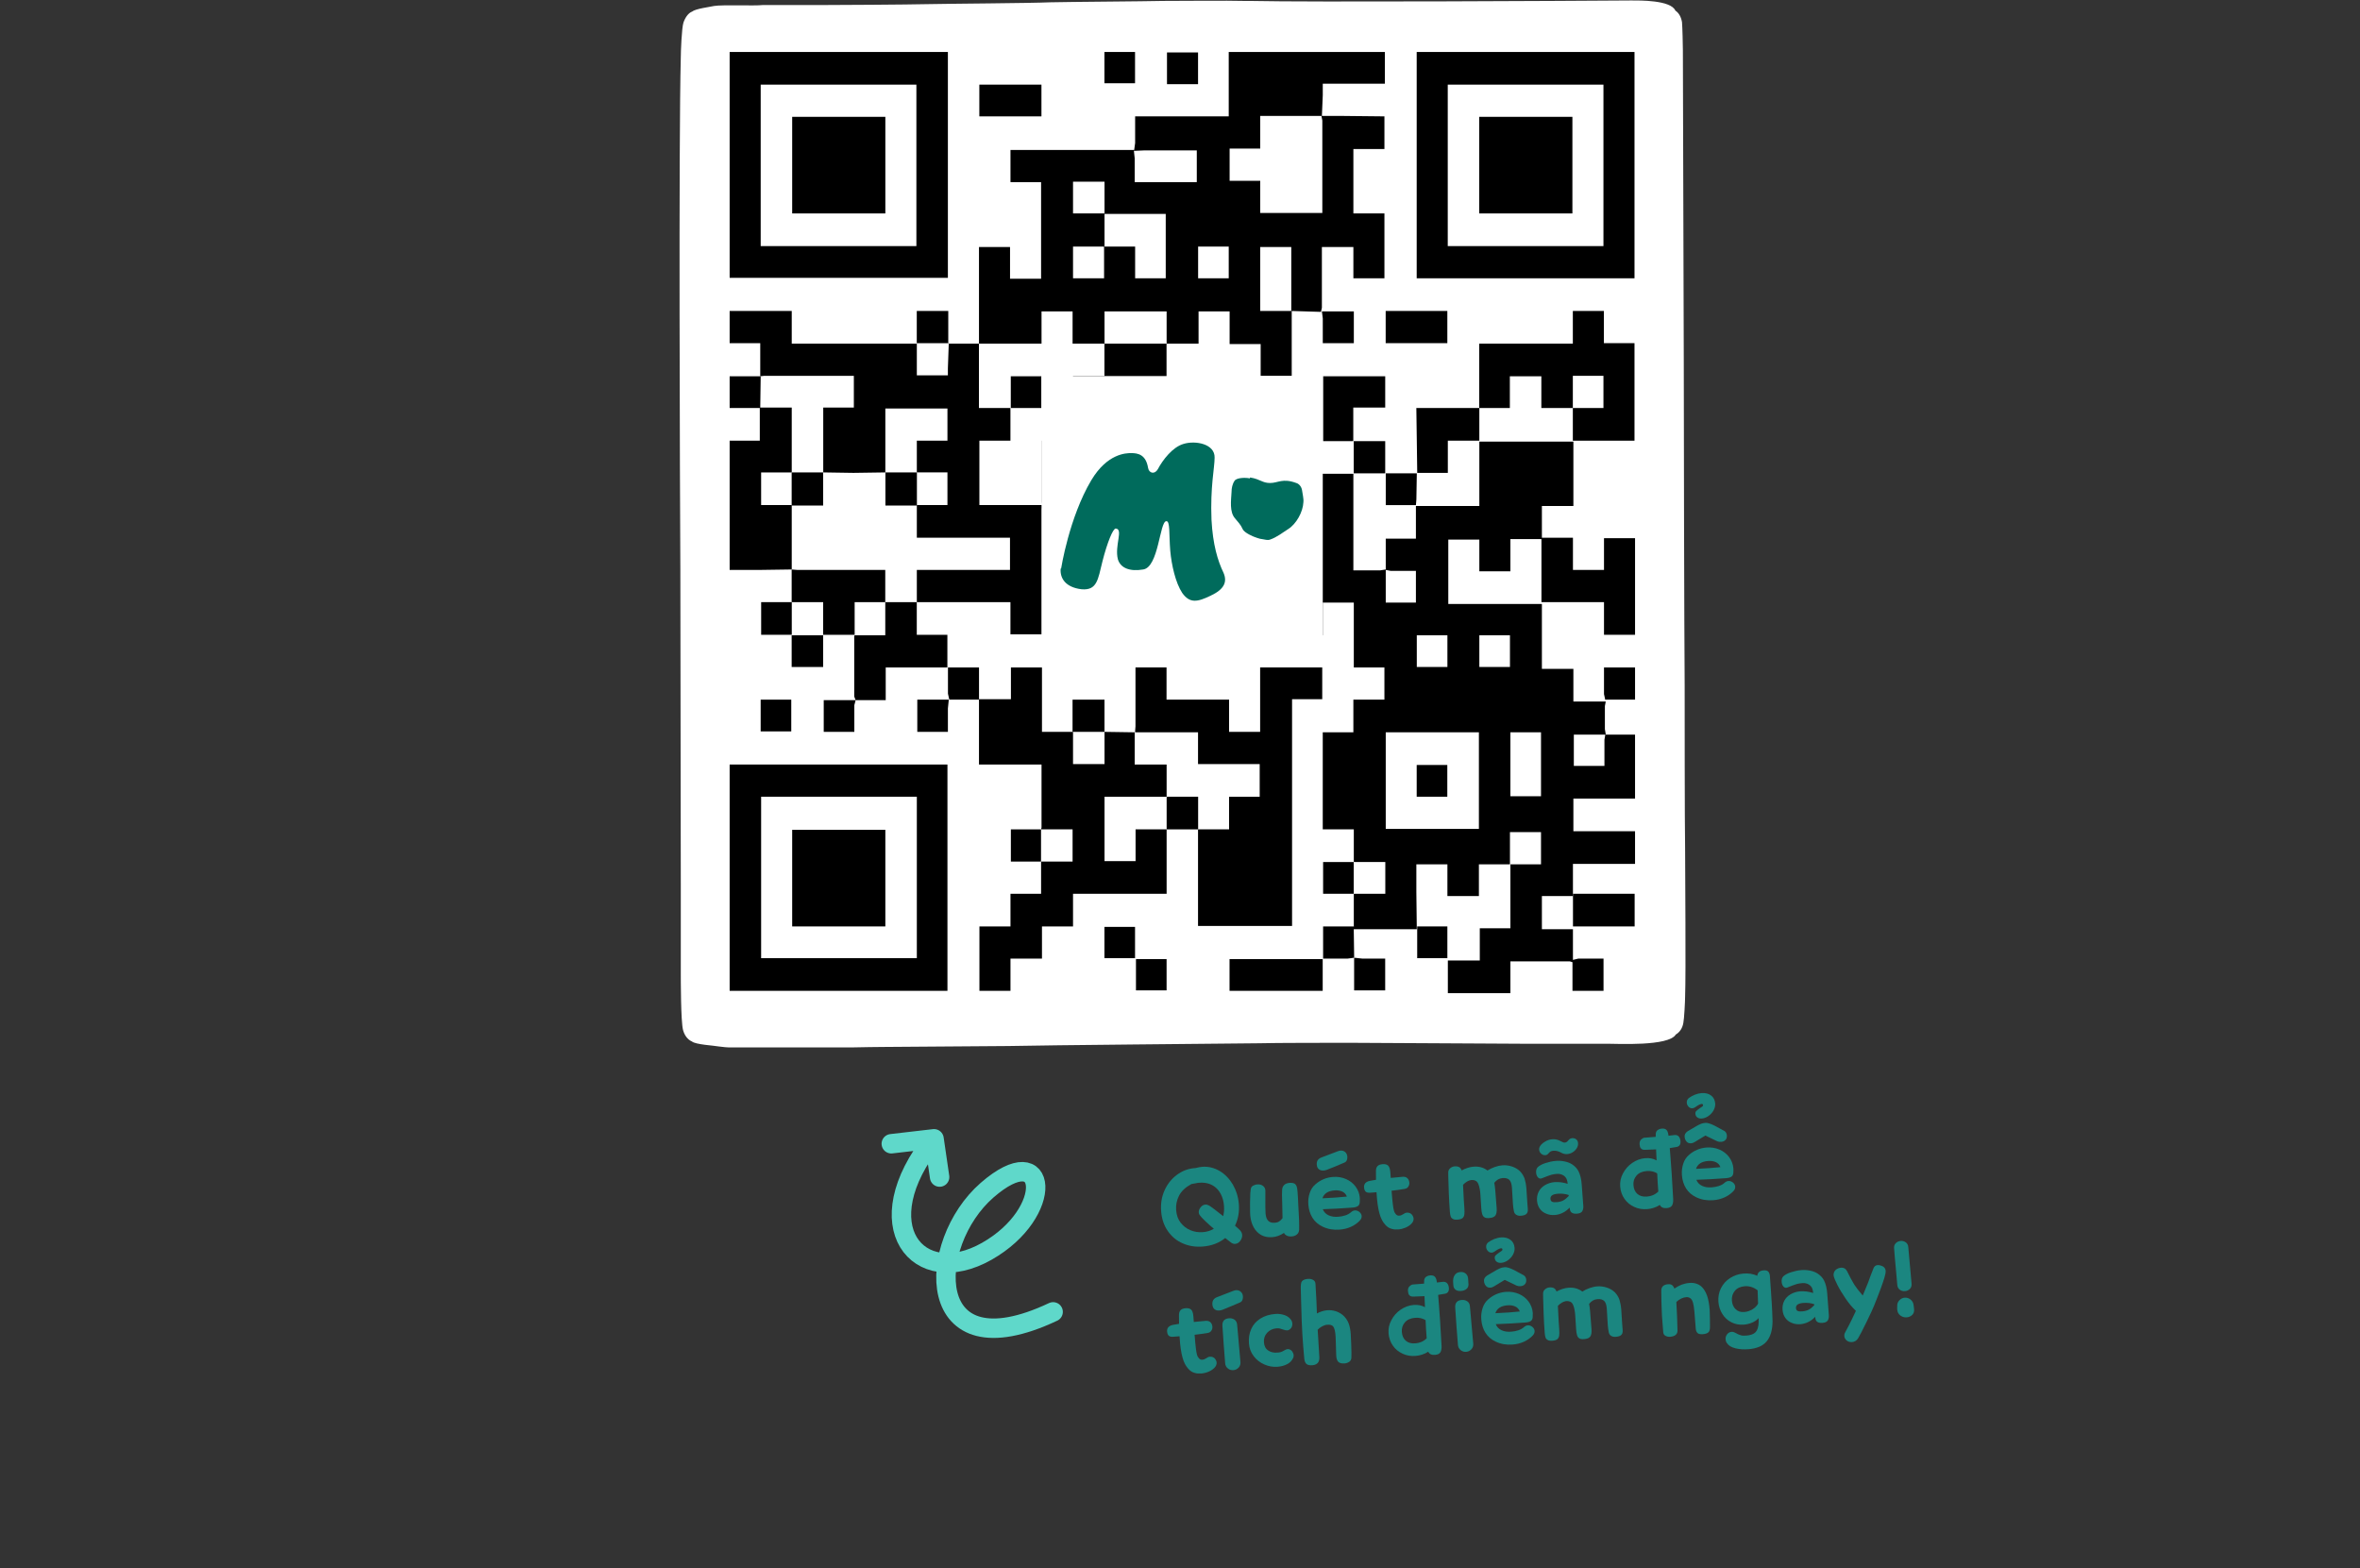 <?xml version="1.0" encoding="UTF-8"?> <svg xmlns="http://www.w3.org/2000/svg" width="441" height="293" viewBox="0 0 441 293" fill="none"><rect x="0" y="0" width="441" height="293" fill="#333333" stroke="none"/><g clip-path="url(#clip0_3087_11581)"><path d="M127.714 4.212C128.046 3.266 128.626 2.407 129.372 2.149C129.953 1.633 132.688 1.289 133.434 1.117C134.926 0.86 141.06 1.117 142.469 0.946C144.21 0.946 150.924 0.946 152.665 0.946C156.064 0.946 169.824 0.86 173.305 0.774C177.118 0.688 192.453 0.602 196.266 0.43C199.748 0.344 213.84 0.258 217.321 0.172C219.808 0.172 229.838 0.086 232.325 0.172C232.49 0.172 233.236 0.172 233.402 0.172C245.256 0.43 293.002 0.172 304.856 0.086C306.348 0.086 312.233 4.32371e-05 313.062 1.977C313.725 2.407 314.139 3.18 314.305 4.126C314.388 4.985 314.471 8.596 314.471 9.455C314.471 18.824 314.637 57.591 314.637 67.046C314.637 76.931 314.72 118.104 314.803 127.989C314.803 132.974 314.803 153.518 314.886 158.503C314.886 163.059 315.051 181.797 314.886 186.267C314.886 187.04 314.72 190.393 314.554 191.166C314.388 192.112 313.891 192.885 313.145 193.315C311.819 195.55 302.203 195.034 300.296 195.034C297.561 195.034 286.785 195.034 284.132 195.034C278.827 195.034 257.69 194.862 252.468 194.862C249.566 194.862 238.127 194.862 235.226 194.948C227.434 195.034 196.184 195.292 188.392 195.464C184.496 195.464 168.912 195.636 165.016 195.636C159.96 195.636 139.485 196.324 134.346 195.55C133.517 195.378 129.953 195.206 129.289 194.605C128.46 194.261 127.88 193.401 127.632 192.456C127.217 190.822 127.217 183.086 127.217 181.625C127.217 178.875 127.217 167.7 127.217 164.95C127.217 155.409 127.134 116.041 127.134 106.5C127.051 90.512 126.803 26.303 127.217 10.745C127.217 9.627 127.383 5.243 127.714 4.212Z" fill="white"></path><path d="M252.979 173.115V167.012H258.864V161.081H252.979V154.979H247.176V136.842H252.896V130.739H258.698V124.722H252.979V112.602H247.176V118.705H241.374L241.291 113.892V112.602H235.488V106.585H247.093V100.568H241.374V94.466H247.093V88.534H252.896V106.585H257.869L258.947 106.413V112.602H264.584V106.671H259.859L258.947 106.499V100.654H264.584V94.551H276.437V82.518H294.01V94.551H288.125V100.74H282.24V106.757H276.437V100.826H270.635V112.86H288.125V124.98H294.01V131.083H300.061L299.896 131.942V136.24L300.061 137.272H294.093V143.117H299.813V138.217L299.979 137.272H305.532V149.219H294.01V155.322H305.532V161.425H293.927V167.442H288.125V173.631H293.927V179.82L293.347 179.648H282.737H282.24V185.579H270.552V179.476H276.52V173.459H282.24V172.857V162.027V161.511H287.959V155.494H282.157V161.511H276.354V167.442H270.469V161.511H264.666V166.669L264.749 173.631H252.896L252.979 173.115ZM276.354 136.842H258.947V154.893H276.354V136.842ZM287.959 148.79V136.842H282.24V148.79H287.959ZM270.469 124.636V118.705H264.749V124.636H270.469ZM282.157 118.705H276.437V124.636H282.157V118.705Z" fill="black"></path><path d="M211.95 27.936L212.116 26.732V21.747H229.606V9.713H258.784V15.644H247.179V17.793L247.013 21.661H246.019H236.569H235.491V27.764H229.772V33.781H235.491V39.797H247.096V39.11V22.52L246.93 21.661H250.495L258.701 21.747V27.85H252.899V39.883H258.701V52.003H252.899V46.158H247.013V51.745V57.505L246.848 58.278L241.294 58.106V46.158H235.491V58.106H241.377V68.593V70.226H235.574V64.295H229.772V58.192H223.969V64.209H218.001V58.192H206.396V64.209H200.428V58.192H194.625V64.209H182.938V46.158H188.74V52.089H194.542V34.038H188.823V28.021H189.486H211.121H211.867L212.033 29.569V34.038H223.638V28.108H213.773L211.867 28.193L211.95 27.936ZM206.396 39.883V33.953H200.511V39.883H206.396V46.072H200.511V52.003H206.313V46.072H212.116V52.003H217.835V39.969H206.313L206.396 39.883ZM229.606 52.003V46.072H223.886V52.003H229.606Z" fill="black"></path><path d="M142.063 70.312V64.123H136.344V58.106H147.949V64.209H171.324V64.123V70.14H177.127V68.85L177.293 64.123L177.21 64.209H182.929V64.123V76.243H188.898H188.815V82.346H183.012V94.379H194.783L194.7 95.239V112.344V118.533H188.815V112.516H171.324V106.499H188.732V100.482H171.324V94.379H177.044V88.276H171.324V82.346H177.044V76.329H165.439V88.276L159.471 88.362L153.834 88.276V76.157H159.554V70.226H159.056H142.809L142.063 70.312Z" fill="black"></path><path d="M241.442 118.705V124.636H247.079V130.653H241.442V173.029H223.869V154.979H229.672V148.876H235.391V142.773H223.869V136.842H212.016H212.099L212.181 135.724V119.823V118.705H217.984V118.619V130.739H229.672V136.756H235.474V124.636H223.869V118.619V118.705L241.111 118.619L241.442 118.705Z" fill="black"></path><path d="M218.001 154.979V167.013H200.511V173.115H194.708V179.132H188.823V185.149H183.02V173.115H188.823V167.013H194.542V160.996H200.428V154.979H194.542L194.625 154.635V142.859H182.938V130.653H188.906V124.722H194.708V136.756H200.511V142.773H206.396V136.756L212.116 136.842H212.033V142.859H218.001V148.876H206.396V160.91H212.199V154.979H218.001Z" fill="black"></path><path d="M177.127 9.713V51.917H136.344V9.713H177.044H177.127ZM142.146 45.986H171.241V15.816H142.146V45.986Z" fill="black"></path><path d="M264.73 9.713H305.431V52.003H264.73V9.713ZM299.628 15.816H270.533V45.986H299.628V15.816Z" fill="black"></path><path d="M177.127 185.149H136.344V142.859H177.044V185.149H177.127ZM142.229 148.876V179.046H171.324V148.876H142.229Z" fill="black"></path><path d="M235.566 88.621L235.483 90.512V99.365V100.483H229.764V112.517H223.878V106.586H217.993V100.483H223.795V88.363H212.273V76.329H217.993V82.26H223.878V76.329H229.598V88.363H233.328L235.566 88.621Z" fill="black"></path><path d="M276.418 76.243V64.209H293.908V58.106H299.711V64.123H305.43V82.346H293.908V76.243H299.628V70.226H293.908V76.243H288.023V70.312H282.138V76.243H276.418Z" fill="black"></path><path d="M147.949 106.413L141.98 106.499H136.344V82.346H141.98V76.157H147.949V88.277H142.229V94.379H147.949V106.413Z" fill="black"></path><path d="M217.995 112.516H206.39V106.499H200.422V94.379H217.995V100.482H212.275V106.499H213.519L217.995 106.585V112.516Z" fill="black"></path><path d="M288.043 100.482H293.928V106.499H299.731V100.568H305.533V118.619H299.731V112.516H288.043V100.482Z" fill="black"></path><path d="M171.313 112.516V118.619H177.032V124.722H165.51V130.825H159.874L159.625 130.137V118.963L159.708 118.619V118.705H165.427V112.516H171.313Z" fill="black"></path><path d="M147.934 112.516V106.414L149.011 106.5H164.263H165.424V112.516H159.704V118.705V118.619H153.819V118.705V112.516H147.934Z" fill="black"></path><path d="M276.435 82.346H270.549V88.362H264.83L264.747 82.088L264.664 76.243H276.435V82.346Z" fill="black"></path><path d="M252.962 82.432H247.242V70.312H258.847V76.157H252.879V82.432H252.962Z" fill="black"></path><path d="M247.165 179.218H229.758V185.149H247.165V179.218Z" fill="black"></path><path d="M206.39 70.312V82.346H200.422H200.505V70.312H206.39Z" fill="black"></path><path d="M270.456 58.106H258.934V64.123H270.456V58.106Z" fill="black"></path><path d="M293.934 167.013H305.456V173.116H293.934V167.013Z" fill="black"></path><path d="M200.494 94.38H194.774L194.691 93.778V82.947V82.346H200.494H200.411L200.494 94.38Z" fill="black"></path><path d="M217.984 64.123V70.312H217.404H206.959H206.379V64.123V64.209H217.984V64.123Z" fill="black"></path><path d="M194.609 15.816H183.004V21.747H194.609V15.816Z" fill="black"></path><path d="M223.889 154.979H218.004V148.876H223.889V154.979Z" fill="black"></path><path d="M218.004 118.705V112.516H223.889V118.705V118.619H218.004V118.705Z" fill="black"></path><path d="M252.879 82.432H258.847V88.449H258.93H252.962V82.432H252.879Z" fill="black"></path><path d="M235.555 88.621V82.346H241.274V88.363H236.881L235.555 88.621Z" fill="black"></path><path d="M253.039 178.96L254.614 179.132H258.842V185.063H253.039V178.96Z" fill="black"></path><path d="M159.894 130.825L159.645 131.771V136.756H153.926V130.825H159.894Z" fill="black"></path><path d="M177.296 130.739L177.13 132.372V136.756H171.41V130.739H177.378H177.296Z" fill="black"></path><path d="M171.312 64.209V58.106H177.198V64.209L177.281 64.123H171.312V64.209Z" fill="black"></path><path d="M247.016 58.192H252.984V64.123H247.181V59.482L247.016 58.192Z" fill="black"></path><path d="M147.954 118.619H142.234V112.516H147.954V118.705V118.619Z" fill="black"></path><path d="M147.86 130.739H142.141V136.67H147.86V130.739Z" fill="black"></path><path d="M223.873 9.799H218.07V15.73H223.873V9.799Z" fill="black"></path><path d="M153.819 118.619V124.636H147.934V118.619V118.705H153.819V118.619Z" fill="black"></path><path d="M142.146 70.312L142.063 76.243H136.344V70.312H142.146Z" fill="black"></path><path d="M194.531 154.979H188.895V160.995H194.531V154.979Z" fill="black"></path><path d="M264.753 88.449L264.67 93.348L264.587 94.38H264.67H258.95V88.449H258.867H264.753Z" fill="black"></path><path d="M252.962 167.013H247.242V161.082H252.962V167.013Z" fill="black"></path><path d="M299.979 130.825L299.73 129.708V124.722H305.533V130.739H299.896L299.979 130.825Z" fill="black"></path><path d="M212.098 173.201H206.379V179.046H212.098V173.201Z" fill="black"></path><path d="M252.962 173.115L253.045 178.96L251.801 179.132H247.242V173.115H252.962Z" fill="black"></path><path d="M270.544 179.046H264.824V173.115H270.461V179.046H270.544Z" fill="black"></path><path d="M177.141 124.722H182.943V130.739H177.306H177.389L177.141 129.622V124.722Z" fill="black"></path><path d="M212.098 9.713H206.379V15.558H212.098V9.713Z" fill="black"></path><path d="M217.993 179.218H212.273V185.063H217.993V179.218Z" fill="black"></path><path d="M293.84 179.39L294.917 179.132H299.642V185.149H293.84V179.304V179.39Z" fill="black"></path><path d="M206.39 130.739H200.422V136.756H206.39V130.739Z" fill="black"></path><path d="M153.819 88.277H147.934V94.466H153.819V88.277Z" fill="black"></path><path d="M270.45 142.945H264.73V148.876H270.45V142.945Z" fill="black"></path><path d="M188.88 76.243V70.312H194.599V76.243H188.797H188.88Z" fill="black"></path><path d="M171.338 88.277H165.453V94.466H171.338V88.277Z" fill="black"></path><path d="M165.439 21.832H148.031V39.883H165.439V21.832Z" fill="black"></path><path d="M293.825 21.832H276.418V39.883H293.825V21.832Z" fill="black"></path><path d="M165.439 155.064H148.031V173.115H165.439V155.064Z" fill="black"></path><path d="M247.179 70.312H194.625V124.722H247.179V70.312Z" fill="white"></path><path d="M233.61 89.222C235.6 89.566 235.848 90.254 237.34 90.254C238.833 90.254 239.661 89.308 242.231 90.254C242.811 90.426 243.226 91.027 243.309 91.629C243.392 92.317 243.64 93.176 243.557 93.864C243.475 95.669 242.231 97.904 240.739 98.849C239.661 99.537 238.584 100.396 237.34 100.826C236.843 100.998 236.429 100.826 235.848 100.74C235.434 100.74 234.356 100.31 234.356 100.31C234.356 100.31 232.533 99.623 232.201 98.849C231.87 98.076 231.289 97.474 230.792 96.872C229.714 95.669 230.046 93.52 230.129 91.973C230.129 91.199 230.295 90.425 230.709 89.824C231.124 89.222 232.864 89.222 233.527 89.394L233.61 89.222Z" fill="#006B5C"></path><path d="M198.286 106.242C198.286 106.242 199.778 96.701 203.923 89.738C206.907 84.753 210.388 84.667 211.383 84.667C212.626 84.667 214.118 84.925 214.533 87.417C214.699 88.449 215.776 88.707 216.356 87.675C217.268 85.956 219.092 83.549 221.164 82.948C223.402 82.26 227.05 82.948 226.967 85.526C226.967 87.417 226.138 90.942 226.386 97.13C226.635 101.772 227.547 104.78 228.624 107.015C229.37 108.734 228.79 110.11 226.221 111.313C223.734 112.516 222.325 112.774 220.915 110.797C219.672 108.906 218.926 105.64 218.677 102.889C218.429 99.795 218.677 97.302 217.931 97.388C216.688 97.474 216.522 105.984 213.621 106.414C211.134 106.843 209.393 106.156 208.896 104.523C208.233 101.944 209.974 98.85 208.482 98.763C207.984 98.763 206.907 101.342 205.995 104.952C205.166 108.305 205 110.368 202.099 110.11C199.198 109.766 198.037 108.133 198.203 106.242H198.286Z" fill="#006B5C"></path></g><path d="M354.999 240.998C354.72 240.795 354.564 240.487 354.532 240.076L354.334 237.799C354.138 235.784 354.018 234.271 353.939 233.262C353.907 232.851 354.014 232.542 354.258 232.297C354.502 232.052 354.81 231.915 355.184 231.886C355.539 231.858 355.847 231.946 356.126 232.15C356.405 232.354 356.559 232.642 356.592 233.053L357.203 239.866C357.236 240.277 357.13 240.605 356.886 240.85C356.642 241.095 356.333 241.232 355.978 241.26C355.605 241.289 355.278 241.202 354.999 240.998ZM355.116 245.82C354.757 245.566 354.558 245.187 354.519 244.683C354.508 244.552 354.507 244.289 354.53 243.874C354.541 243.534 354.668 243.242 354.947 242.957C355.225 242.672 355.551 242.515 355.925 242.486C356.298 242.456 356.626 242.562 356.944 242.781C357.264 243.019 357.455 243.305 357.538 243.637C357.599 243.933 357.645 244.286 357.675 244.66C357.713 245.146 357.571 245.495 357.29 245.743C357.009 245.991 356.682 246.129 356.308 246.159C355.86 246.194 355.476 246.093 355.116 245.82Z" fill="#1B8680"></path><path d="M350.102 236.967C350.244 236.617 350.492 236.428 350.866 236.399C350.997 236.389 351.168 236.413 351.359 236.454C351.973 236.612 352.319 236.942 352.36 237.466C352.382 237.746 352.302 238.166 352.139 238.724C351.976 239.281 351.746 239.939 351.469 240.712C351.097 241.719 350.659 242.844 350.171 244.048C349.935 244.63 349.501 245.567 348.854 246.896C348.012 248.616 347.458 249.694 347.19 250.11C346.922 250.526 346.544 250.743 346.096 250.779C345.722 250.808 345.377 250.722 345.097 250.5C344.816 250.278 344.662 249.989 344.635 249.653C344.618 249.429 344.657 249.219 344.789 248.983C345.266 248.118 345.673 247.316 346.012 246.612L346.803 244.952C346.112 244.292 345.469 243.535 344.873 242.642C344.257 241.75 343.76 240.925 343.359 240.129C342.958 239.334 342.727 238.788 342.665 238.473L342.633 238.307C342.614 238.064 342.669 237.815 342.801 237.579C342.933 237.343 343.162 237.156 343.471 237.019C343.672 236.947 343.856 236.895 344.005 236.883C344.23 236.865 344.458 236.904 344.654 237.001C344.85 237.098 344.995 237.275 345.125 237.49C345.705 238.647 346.147 239.496 346.49 240.033C346.833 240.57 347.358 241.262 348.081 242.088C348.619 240.805 348.934 240.029 349.06 239.718C349.444 238.635 349.786 237.725 350.102 236.967Z" fill="#1B8680"></path><path d="M339.588 247.005C339.351 246.855 339.234 246.563 339.2 246.134L339.194 246.059C338.812 246.465 338.387 246.799 337.916 247.024C337.428 247.269 336.931 247.402 336.427 247.442C335.866 247.486 335.334 247.415 334.848 247.209C334.345 247.023 333.945 246.717 333.629 246.29C333.314 245.864 333.142 245.351 333.095 244.753C333.048 244.156 333.153 243.583 333.414 243.074C333.674 242.565 334.075 242.157 334.596 241.853C335.117 241.549 335.722 241.351 336.394 241.298C336.768 241.269 337.164 241.294 337.6 241.335C338.018 241.396 338.44 241.494 338.825 241.614C338.804 241.353 338.747 241.094 338.67 240.837C338.549 240.489 338.319 240.207 337.966 240.009C337.612 239.811 337.229 239.728 336.799 239.762C336.407 239.793 336.074 239.857 335.815 239.915C335.558 239.992 335.265 240.09 334.955 240.208L334.007 240.584C333.934 240.608 333.879 240.631 333.804 240.637C333.562 240.656 333.366 240.559 333.197 240.328C333.03 240.115 332.952 239.84 332.929 239.541C332.893 239.092 332.996 238.727 333.259 238.481C333.574 238.193 334.061 237.929 334.703 237.728C335.327 237.529 335.973 237.384 336.608 237.334C337.169 237.29 337.698 237.323 338.233 237.431C338.767 237.54 339.232 237.71 339.648 237.978C340.183 238.33 340.593 238.768 340.86 239.292C341.173 239.925 341.369 240.737 341.445 241.709L341.75 245.82C341.764 246.232 341.677 246.559 341.508 246.798C341.32 247.038 341.01 247.156 340.58 247.19C340.15 247.224 339.827 247.174 339.588 247.005ZM337.999 244.724C338.323 244.548 338.659 244.278 339.023 243.892L339.009 243.705C338.39 243.49 337.707 243.413 336.979 243.47C336.007 243.547 335.562 243.864 335.606 244.424C335.63 244.723 335.738 244.902 335.951 244.98C336.145 245.058 336.428 245.074 336.765 245.047C337.25 245.009 337.674 244.9 337.999 244.724Z" fill="#1B8680"></path><path d="M324.294 251.95C323.528 251.766 322.994 251.432 322.694 250.967C322.547 250.772 322.474 250.552 322.453 250.291C322.425 249.936 322.512 249.609 322.734 249.329C322.957 249.048 323.245 248.894 323.6 248.866C323.787 248.851 323.998 248.91 324.214 249.024C324.647 249.272 324.998 249.432 325.267 249.505C325.537 249.597 325.895 249.606 326.344 249.571C327.128 249.509 327.713 249.294 328.06 248.928C328.407 248.562 328.603 247.945 328.629 247.079L328.624 246.308C328.277 246.674 327.85 246.971 327.376 247.159C326.884 247.367 326.386 247.481 325.863 247.522C325.003 247.59 324.24 247.443 323.535 247.085C322.83 246.727 322.283 246.225 321.854 245.545C321.424 244.864 321.177 244.113 321.111 243.272C321.039 242.357 321.197 241.498 321.586 240.716C321.976 239.933 322.547 239.306 323.297 238.814C324.05 238.341 324.891 238.05 325.825 237.976C326.255 237.942 326.689 237.964 327.145 238.023C327.583 238.101 327.987 238.219 328.377 238.395C328.442 237.789 328.828 237.439 329.538 237.383C329.987 237.348 330.276 237.438 330.441 237.631C330.608 237.844 330.704 238.099 330.729 238.417L330.903 240.866C330.995 242.043 331.053 243.016 331.093 243.764L331.163 245.131L331.227 246.893C331.21 248.586 330.821 249.857 330.097 250.685C329.374 251.531 328.245 251.996 326.751 252.114C325.854 252.185 325.042 252.136 324.294 251.95ZM324.34 244.653C324.747 245.054 325.287 245.218 325.94 245.166C326.482 245.124 326.995 244.952 327.498 244.649C327.981 244.348 328.328 243.982 328.523 243.591L328.447 241.435L328.441 241.116C328.061 240.826 327.668 240.613 327.283 240.493C326.898 240.373 326.479 240.312 326.05 240.346C325.228 240.41 324.593 240.705 324.181 241.207C323.753 241.73 323.574 242.326 323.63 243.036C323.683 243.709 323.914 244.255 324.34 244.653Z" fill="#1B8680"></path><path d="M317.243 249.122C317.041 248.95 316.907 248.679 316.875 248.268L316.626 245.11C316.57 244.4 316.47 243.844 316.363 243.439C316.256 243.034 316.083 242.747 315.844 242.578C315.645 242.443 315.395 242.369 315.133 242.389C314.424 242.445 313.809 242.757 313.249 243.29L313.382 245.93L313.466 248.668C313.455 249.007 313.344 249.26 313.114 249.447C312.867 249.655 312.537 249.756 312.107 249.79C311.771 249.816 311.485 249.763 311.229 249.614C310.955 249.486 310.824 249.252 310.798 248.915L310.656 247.122C310.586 246.225 310.528 245.497 310.523 244.952C310.475 243.865 310.433 242.609 310.433 241.181C310.432 240.448 310.851 240.039 311.71 239.971C312.046 239.945 312.315 240.017 312.517 240.189C312.679 240.346 312.808 240.543 312.883 240.781C313.329 240.483 313.78 240.24 314.235 240.054C314.692 239.887 315.191 239.772 315.714 239.731C316.573 239.663 317.305 239.888 317.888 240.368C318.816 241.178 319.348 242.678 319.481 244.848C319.521 246.067 319.546 247.099 319.537 247.945C319.541 248.471 319.42 248.838 319.188 249.006C318.957 249.175 318.646 249.275 318.235 249.307C317.786 249.342 317.444 249.294 317.243 249.122Z" fill="#1B8680"></path><path d="M301.066 249.625C300.83 249.493 300.68 249.261 300.618 248.946C300.528 248.521 300.471 248.037 300.43 247.514L300.25 244.52C300.224 244.184 300.163 243.888 300.088 243.649C300.014 243.43 299.904 243.232 299.762 243.092C299.478 242.833 299.056 242.716 298.514 242.758C297.879 242.808 297.357 243.113 296.949 243.652C297.014 244.004 297.085 244.431 297.125 244.935L297.393 248.335C297.443 248.971 297.366 249.428 297.183 249.724C296.98 250.022 296.598 250.184 296.019 250.229C295.608 250.262 295.324 250.228 295.125 250.093C294.928 249.977 294.781 249.782 294.704 249.525C294.609 249.269 294.56 248.878 294.52 248.374C294.465 247.438 294.419 246.615 294.363 245.905L294.319 245.344C294.22 244.563 294.061 243.974 293.844 243.615C293.628 243.256 293.22 243.081 292.64 243.127C292.102 243.207 291.599 243.51 291.113 244.018L291.181 245.366C291.223 246.378 291.283 247.369 291.358 248.322C291.399 248.845 291.394 249.259 291.36 249.544C291.326 249.828 291.213 250.063 291.038 250.227C290.844 250.393 290.532 250.492 290.121 250.525C289.71 250.557 289.407 250.524 289.209 250.39C288.993 250.275 288.849 250.117 288.794 249.896C288.721 249.695 288.681 249.416 288.654 249.08C288.572 248.034 288.499 246.874 288.452 245.562L288.355 242.412L288.348 241.848C288.319 241.475 288.427 241.184 288.673 240.958C288.918 240.732 289.208 240.596 289.563 240.568C289.974 240.536 290.3 240.623 290.541 240.811C290.663 240.933 290.771 241.112 290.864 241.331C291.603 240.934 292.336 240.688 293.083 240.63C294.11 240.549 294.976 240.8 295.677 241.346C296.089 241.088 296.541 240.865 297.035 240.694C297.511 240.525 297.991 240.412 298.458 240.376C299.074 240.327 299.682 240.411 300.281 240.608C300.879 240.805 301.372 241.105 301.78 241.505C302.17 241.925 302.451 242.392 302.622 242.886C302.773 243.382 302.897 243.992 302.956 244.739L303.044 246.105L303.12 247.302L303.217 248.535C303.251 248.964 303.162 249.272 302.951 249.458C302.742 249.662 302.393 249.765 301.926 249.802C301.589 249.828 301.303 249.776 301.066 249.625Z" fill="#1B8680"></path><path d="M279.495 250.703C278.675 250.317 278.03 249.766 277.579 249.05C277.128 248.333 276.875 247.507 276.801 246.573C276.743 245.826 276.819 245.125 277.046 244.43C277.256 243.756 277.626 243.2 278.137 242.765C279.07 241.959 280.161 241.497 281.394 241.4C282.272 241.331 283.092 241.473 283.831 241.79C284.57 242.108 285.172 242.587 285.634 243.209C286.098 243.849 286.36 244.543 286.422 245.327C286.436 245.514 286.42 245.778 286.409 246.118C286.381 246.477 286.25 246.732 286.035 246.861C285.802 247.011 285.47 247.094 285.022 247.129L282.18 247.315L279.501 247.432C279.712 247.961 280.08 248.345 280.586 248.569C281.094 248.811 281.702 248.894 282.375 248.841C282.823 248.806 283.269 248.733 283.708 248.586C284.148 248.439 284.508 248.241 284.788 247.975C284.999 247.789 285.234 247.676 285.496 247.656C285.795 247.632 286.085 247.741 286.346 247.946C286.588 248.152 286.739 248.404 286.761 248.684C286.785 248.983 286.676 249.273 286.451 249.517C285.983 250.023 285.413 250.425 284.76 250.721C284.106 251.017 283.405 251.185 282.658 251.244C281.5 251.335 280.452 251.154 279.495 250.703ZM281.904 245.251L283.995 245.067C283.849 244.646 283.561 244.331 283.151 244.137C282.722 243.945 282.247 243.87 281.705 243.913C280.472 244.01 279.721 244.501 279.434 245.389C280.446 245.347 281.269 245.301 281.904 245.251ZM283.427 240.243C283.311 240.196 283.076 240.083 282.724 239.904L281.18 239.161L279.189 240.37C278.956 240.52 278.737 240.594 278.55 240.609C278.176 240.638 277.887 240.548 277.68 240.301C277.454 240.056 277.335 239.746 277.306 239.372C277.275 238.98 277.455 238.646 277.883 238.349C278.242 238.133 278.78 237.808 279.518 237.393C279.86 237.197 280.15 237.061 280.369 236.969C280.587 236.877 280.864 236.817 281.2 236.791C281.574 236.761 282.152 236.941 282.935 237.331C283.602 237.692 284.229 238.018 284.78 238.332C285.019 238.501 285.172 238.771 285.202 239.145C285.228 239.481 285.138 239.77 284.947 239.973C284.758 240.195 284.485 240.31 284.149 240.337C283.887 240.357 283.66 240.338 283.427 240.243ZM279.692 235.782C279.453 235.613 279.342 235.396 279.319 235.097C279.301 234.873 279.344 234.7 279.485 234.576C279.607 234.454 279.836 234.267 280.175 234.033C280.372 233.905 280.515 233.818 280.621 233.735C280.71 233.671 280.759 233.574 280.75 233.461C280.738 233.312 280.639 233.245 280.471 233.258C280.21 233.278 279.83 233.478 279.296 233.858C279.119 233.985 278.936 234.055 278.768 234.069C278.506 234.089 278.255 233.996 278.05 233.787C277.846 233.577 277.733 233.342 277.71 233.043C277.682 232.688 277.809 232.396 278.09 232.148C278.411 231.916 278.79 231.717 279.207 231.534C279.627 231.369 280.051 231.261 280.462 231.229C281.19 231.171 281.786 231.331 282.245 231.671C282.704 232.011 282.969 232.516 283.021 233.17C283.056 233.618 282.939 234.041 282.71 234.473C282.462 234.906 282.132 235.251 281.74 235.526C281.329 235.803 280.927 235.948 280.516 235.98C280.199 236.005 279.931 235.951 279.692 235.782Z" fill="#1B8680"></path><path d="M272.929 252.273C272.628 252.034 272.471 251.708 272.441 251.334L272.172 247.915L271.931 244.382C271.861 243.485 272.254 242.984 273.15 242.914C273.543 242.883 273.888 242.968 274.165 243.153C274.443 243.338 274.616 243.625 274.666 244.016L274.798 245.453C274.887 246.593 274.945 247.321 274.987 247.619L275.297 251.072C275.329 251.483 275.225 251.829 274.965 252.113C274.688 252.417 274.362 252.574 273.989 252.603C273.578 252.636 273.231 252.531 272.929 252.273ZM272.004 241.011C271.745 240.825 271.611 240.553 271.583 240.199L271.546 239.731C271.499 239.134 271.575 238.658 271.81 238.301C272.026 237.946 272.385 237.729 272.889 237.69C273.282 237.659 273.61 237.764 273.87 237.97C274.131 238.175 274.286 238.482 274.334 238.854C274.346 239.003 274.376 239.377 274.407 240.014C274.415 240.351 274.287 240.643 274.041 240.851C273.777 241.078 273.429 241.2 272.999 241.234C272.588 241.266 272.263 241.198 272.004 241.011Z" fill="#1B8680"></path><path d="M262.105 252.956C261.364 252.62 260.742 252.124 260.275 251.446C259.81 250.787 259.542 250.019 259.475 249.16C259.407 248.3 259.568 247.479 259.995 246.694C260.403 245.91 260.971 245.245 261.72 244.735C262.47 244.225 263.272 243.917 264.169 243.846C264.991 243.782 265.68 243.934 266.27 244.264L266.265 243.963L266.183 242.203L264.178 242.285C263.991 242.3 263.839 242.275 263.705 242.247C263.571 242.22 263.452 242.136 263.328 241.995C263.204 241.855 263.127 241.597 263.101 241.261C263.072 240.888 263.16 240.58 263.37 240.375C263.579 240.171 263.794 240.041 264 240.025L266.111 239.859L266.116 239.445C266.107 239.088 266.217 238.817 266.428 238.631C266.64 238.464 266.913 238.348 267.249 238.322C267.623 238.292 267.91 238.364 268.093 238.537C268.276 238.711 268.39 238.965 268.457 239.336L268.501 239.652L269.581 239.529C269.935 239.482 270.205 239.574 270.41 239.783C270.595 239.994 270.712 240.286 270.742 240.66C270.792 241.295 270.538 241.653 270.019 241.75L268.739 241.964L268.894 243.925L269.106 246.86L269.377 251.5C269.4 252.025 269.319 252.426 269.152 252.702C268.967 252.98 268.641 253.137 268.193 253.172C267.521 253.225 267.092 253.034 266.887 252.58C266.53 252.815 266.149 252.995 265.745 253.121C265.343 253.265 264.935 253.335 264.524 253.367C263.665 253.435 262.847 253.312 262.105 252.956ZM262.704 250.541C263.147 250.919 263.724 251.081 264.471 251.022C264.882 250.99 265.251 250.904 265.579 250.766C265.906 250.627 266.246 250.412 266.597 250.084C266.502 248.888 266.439 247.841 266.405 246.941L266.385 246.679C265.832 246.347 265.181 246.191 264.434 246.25C263.574 246.318 262.94 246.612 262.509 247.116C262.079 247.62 261.901 248.217 261.953 248.889C262.011 249.618 262.26 250.162 262.704 250.541Z" fill="#1B8680"></path><path d="M250.106 254.503C249.863 254.278 249.719 253.875 249.692 253.295L249.655 252.113C249.653 251.85 249.642 251.475 249.62 250.951C249.597 250.426 249.582 249.995 249.571 249.62C249.504 248.761 249.363 248.17 249.113 247.852C248.905 247.605 248.521 247.503 247.98 247.546C247.699 247.568 247.388 247.668 247.063 247.844C246.739 248.02 246.454 248.23 246.229 248.473L246.542 253.637C246.558 254.087 246.456 254.452 246.23 254.695C245.987 254.94 245.659 255.079 245.248 255.111C244.762 255.149 244.4 255.084 244.16 254.896C243.919 254.708 243.761 254.363 243.719 253.84C243.66 253.319 243.599 252.553 243.521 251.563C243.423 250.311 243.316 248.722 243.241 246.81L243.129 243.003L243.117 242.609C243.076 241.616 243.059 240.922 243.066 240.527C243.077 240.188 243.092 239.904 243.152 239.712C243.193 239.521 243.312 239.361 243.509 239.232C243.687 239.106 243.999 239.006 244.41 238.974C244.783 238.944 245.09 239.014 245.364 239.162C245.639 239.309 245.789 239.542 245.814 239.859C245.87 240.569 245.916 241.637 245.992 243.078L246.084 245.44C246.715 245.089 247.375 244.887 248.048 244.834C248.59 244.791 249.103 244.864 249.603 245.012C250.105 245.179 250.538 245.427 250.94 245.753C251.425 246.184 251.785 246.701 252.021 247.303C252.237 247.906 252.366 248.592 252.408 249.359L252.492 251.138C252.54 252.469 252.552 253.333 252.525 253.711C252.514 254.05 252.365 254.306 252.116 254.476C251.847 254.648 251.573 254.744 251.274 254.768C250.751 254.809 250.35 254.728 250.106 254.503Z" fill="#1B8680"></path><path d="M236.268 254.972C235.451 254.623 234.789 254.092 234.265 253.401C233.74 252.709 233.453 251.923 233.385 251.064C233.306 250.055 233.442 249.161 233.81 248.342C234.161 247.544 234.73 246.898 235.5 246.405C236.269 245.912 237.204 245.613 238.306 245.526C238.979 245.473 239.607 245.574 240.169 245.793C240.713 246.013 241.116 246.357 241.358 246.808C241.428 246.972 241.478 247.137 241.49 247.286C241.517 247.623 241.428 247.93 241.259 248.169C241.052 248.411 240.839 248.559 240.597 248.597C240.392 248.613 240.144 248.577 239.854 248.468C239.507 248.364 239.276 248.288 239.122 248.244C238.969 248.218 238.761 248.197 238.537 248.214C237.827 248.27 237.23 248.562 236.779 249.048C236.329 249.535 236.132 250.133 236.187 250.843C236.24 251.516 236.487 252.023 236.963 252.342C237.441 252.68 238.015 252.804 238.725 252.749C239.024 252.725 239.265 252.687 239.447 252.616C239.63 252.546 239.828 252.436 240.043 252.306C240.277 252.175 240.46 252.104 240.609 252.093C240.777 252.079 240.931 252.124 241.088 252.205C241.245 252.287 241.366 252.39 241.471 252.532C241.619 252.746 241.713 252.983 241.734 253.245C241.748 253.432 241.723 253.584 241.658 253.721C241.435 254.227 241.072 254.631 240.548 254.898C240.007 255.185 239.418 255.344 238.745 255.397C237.886 255.465 237.067 255.323 236.268 254.972Z" fill="#1B8680"></path><path d="M229.429 255.699C229.128 255.459 228.97 255.133 228.941 254.76L228.672 251.341L228.431 247.807C228.361 246.91 228.753 246.41 229.65 246.339C230.042 246.308 230.388 246.394 230.665 246.579C230.943 246.763 231.116 247.051 231.166 247.441L231.298 248.878C231.387 250.018 231.445 250.747 231.487 251.044L231.796 254.497C231.829 254.908 231.724 255.255 231.465 255.538C231.188 255.842 230.862 255.999 230.488 256.029C230.077 256.061 229.731 255.957 229.429 255.699ZM227.844 244.883C227.489 244.911 227.201 244.84 226.961 244.652C226.721 244.464 226.585 244.174 226.553 243.763C226.501 243.109 226.766 242.656 227.385 242.401L230.505 241.196C230.651 241.147 230.798 241.098 230.966 241.085C231.302 241.058 231.611 241.166 231.853 241.372C232.095 241.579 232.231 241.869 232.26 242.242C232.279 242.485 232.241 242.714 232.163 242.927C232.068 243.141 231.911 243.304 231.674 243.398C230.929 243.719 229.856 244.18 228.453 244.742C228.235 244.834 228.031 244.869 227.844 244.883Z" fill="#1B8680"></path><path d="M218.375 249.577C218.211 249.401 218.115 249.146 218.086 248.772C218.064 248.492 218.138 248.242 218.309 248.022C218.481 247.82 218.751 247.667 219.139 247.58L220.325 247.374L220.323 247.337L220.31 245.74C220.315 245.326 220.403 245.018 220.613 244.814C220.803 244.611 221.114 244.492 221.562 244.457C222.01 244.422 222.355 244.507 222.579 244.715C222.802 244.923 222.946 245.326 222.993 245.923L223.08 247.026L225.356 246.809C225.731 246.798 226.002 246.889 226.206 247.099C226.411 247.308 226.525 247.563 226.551 247.899C226.575 248.198 226.5 248.448 226.348 248.667C226.198 248.904 225.964 249.035 225.667 249.078C225 249.205 224.181 249.307 223.231 249.42C223.322 250.578 223.39 251.437 223.471 251.995C223.528 252.479 223.595 252.85 223.675 253.144C223.754 253.439 223.884 253.654 224.048 253.829C224.214 254.023 224.427 254.1 224.688 254.079C224.912 254.062 225.168 253.967 225.418 253.796C225.561 253.71 225.669 253.645 225.741 253.602C225.813 253.559 225.923 253.531 226.073 253.519C226.446 253.49 226.737 253.599 226.98 253.824C227.188 254.071 227.32 254.323 227.342 254.604C227.37 254.959 227.227 255.289 226.949 255.574C226.653 255.88 226.279 256.135 225.842 256.319C225.387 256.506 224.944 256.616 224.496 256.651C224.048 256.686 223.651 256.661 223.304 256.557C222.807 256.446 222.371 256.16 222.018 255.737C221.566 255.246 221.211 254.56 220.972 253.677C220.842 253.217 220.723 252.662 220.633 251.993C220.544 251.342 220.474 250.689 220.442 250.053L220.415 249.698L219.312 249.785C218.864 249.82 218.539 249.752 218.375 249.577Z" fill="#1B8680"></path><path d="M316.985 223.733C316.165 223.346 315.52 222.795 315.069 222.079C314.617 221.362 314.364 220.537 314.291 219.602C314.232 218.855 314.308 218.154 314.536 217.459C314.746 216.785 315.115 216.229 315.626 215.794C316.559 214.988 317.651 214.526 318.884 214.429C319.762 214.36 320.581 214.502 321.32 214.819C322.06 215.137 322.661 215.616 323.124 216.238C323.588 216.878 323.849 217.572 323.911 218.356C323.926 218.543 323.909 218.807 323.898 219.147C323.87 219.506 323.74 219.761 323.524 219.89C323.292 220.04 322.96 220.123 322.511 220.158L319.669 220.344L316.99 220.461C317.201 220.99 317.57 221.374 318.076 221.598C318.584 221.84 319.192 221.923 319.864 221.87C320.313 221.835 320.758 221.762 321.198 221.615C321.637 221.468 321.997 221.27 322.277 221.004C322.488 220.818 322.724 220.705 322.985 220.685C323.284 220.661 323.575 220.77 323.835 220.975C324.077 221.181 324.228 221.433 324.25 221.713C324.274 222.012 324.165 222.302 323.94 222.546C323.472 223.052 322.903 223.454 322.249 223.75C321.596 224.046 320.895 224.214 320.147 224.273C318.989 224.364 317.941 224.184 316.985 223.733ZM319.394 218.28L321.484 218.096C321.338 217.675 321.05 217.36 320.64 217.166C320.212 216.974 319.736 216.899 319.194 216.942C317.961 217.039 317.21 217.53 316.923 218.418C317.935 218.376 318.758 218.33 319.394 218.28ZM320.917 213.272C320.8 213.225 320.566 213.112 320.213 212.933L318.67 212.19L316.678 213.399C316.446 213.549 316.226 213.623 316.039 213.638C315.666 213.667 315.377 213.577 315.169 213.33C314.943 213.085 314.825 212.775 314.795 212.401C314.764 212.009 314.945 211.675 315.373 211.378C315.731 211.162 316.27 210.837 317.008 210.422C317.35 210.226 317.64 210.09 317.858 209.998C318.076 209.906 318.353 209.846 318.69 209.82C319.063 209.79 319.641 209.97 320.424 210.36C321.092 210.721 321.719 211.047 322.27 211.361C322.509 211.53 322.662 211.8 322.691 212.174C322.717 212.51 322.627 212.799 322.437 213.002C322.247 213.224 321.974 213.339 321.638 213.366C321.377 213.386 321.15 213.367 320.917 213.272ZM317.182 208.811C316.943 208.642 316.832 208.425 316.808 208.126C316.791 207.902 316.833 207.729 316.974 207.605C317.096 207.483 317.326 207.296 317.664 207.062C317.861 206.934 318.005 206.847 318.111 206.764C318.2 206.7 318.248 206.603 318.24 206.49C318.228 206.341 318.129 206.274 317.96 206.287C317.699 206.308 317.32 206.507 316.786 206.887C316.608 207.014 316.425 207.084 316.257 207.098C315.996 207.118 315.744 207.025 315.54 206.816C315.335 206.606 315.223 206.371 315.199 206.072C315.171 205.717 315.299 205.425 315.58 205.177C315.9 204.945 316.279 204.746 316.697 204.563C317.116 204.398 317.54 204.29 317.951 204.258C318.68 204.2 319.275 204.36 319.734 204.7C320.193 205.04 320.458 205.545 320.51 206.199C320.545 206.647 320.428 207.07 320.199 207.502C319.951 207.935 319.621 208.28 319.229 208.555C318.819 208.832 318.417 208.977 318.006 209.009C317.688 209.034 317.421 208.98 317.182 208.811Z" fill="#1B8680"></path><path d="M305.386 225.529C304.645 225.193 304.023 224.697 303.556 224.019C303.091 223.36 302.824 222.592 302.756 221.733C302.688 220.873 302.849 220.052 303.276 219.267C303.684 218.483 304.252 217.818 305.002 217.308C305.751 216.797 306.554 216.49 307.451 216.419C308.272 216.354 308.961 216.507 309.551 216.837L309.546 216.536L309.464 214.776L307.459 214.858C307.272 214.873 307.12 214.847 306.986 214.82C306.853 214.793 306.733 214.709 306.609 214.568C306.485 214.428 306.409 214.17 306.382 213.834C306.353 213.46 306.441 213.153 306.651 212.948C306.86 212.744 307.076 212.614 307.281 212.598L309.392 212.432L309.397 212.018C309.388 211.661 309.498 211.389 309.709 211.204C309.921 211.037 310.194 210.921 310.531 210.895C310.904 210.865 311.192 210.937 311.375 211.11C311.557 211.284 311.671 211.538 311.738 211.909L311.782 212.225L312.863 212.102C313.216 212.055 313.486 212.147 313.691 212.356C313.877 212.567 313.994 212.859 314.023 213.232C314.073 213.868 313.819 214.226 313.301 214.323L312.02 214.537L312.175 216.498L312.387 219.433L312.659 224.073C312.681 224.598 312.6 224.999 312.434 225.275C312.249 225.553 311.923 225.71 311.474 225.745C310.802 225.798 310.373 225.607 310.168 225.153C309.811 225.388 309.43 225.568 309.027 225.694C308.625 225.838 308.217 225.908 307.806 225.94C306.946 226.008 306.128 225.884 305.386 225.529ZM305.985 223.114C306.429 223.492 307.005 223.654 307.752 223.595C308.163 223.562 308.533 223.477 308.86 223.338C309.187 223.2 309.528 222.985 309.878 222.657C309.784 221.461 309.72 220.414 309.687 219.514L309.666 219.252C309.114 218.92 308.462 218.764 307.715 218.823C306.856 218.891 306.221 219.185 305.791 219.689C305.36 220.193 305.182 220.79 305.235 221.462C305.292 222.191 305.542 222.735 305.985 223.114Z" fill="#1B8680"></path><path d="M293.707 226.599C293.469 226.449 293.352 226.157 293.319 225.728L293.313 225.653C292.931 226.059 292.506 226.393 292.035 226.618C291.547 226.863 291.05 226.997 290.546 227.036C289.985 227.08 289.453 227.01 288.967 226.803C288.464 226.618 288.064 226.311 287.748 225.884C287.433 225.458 287.261 224.945 287.213 224.348C287.166 223.75 287.272 223.177 287.532 222.668C287.793 222.159 288.193 221.752 288.714 221.447C289.236 221.143 289.84 220.945 290.513 220.892C290.887 220.863 291.283 220.888 291.719 220.929C292.137 220.99 292.558 221.088 292.944 221.208C292.923 220.947 292.865 220.688 292.789 220.431C292.667 220.083 292.438 219.801 292.084 219.603C291.73 219.405 291.348 219.323 290.918 219.356C290.526 219.387 290.193 219.451 289.934 219.509C289.677 219.586 289.384 219.684 289.074 219.802L288.126 220.178C288.052 220.202 287.998 220.226 287.923 220.231C287.68 220.251 287.485 220.153 287.316 219.922C287.149 219.71 287.071 219.434 287.047 219.135C287.012 218.687 287.115 218.321 287.377 218.075C287.693 217.787 288.18 217.523 288.822 217.322C289.445 217.123 290.092 216.978 290.727 216.928C291.287 216.884 291.816 216.917 292.351 217.026C292.886 217.134 293.351 217.304 293.767 217.572C294.302 217.925 294.712 218.362 294.979 218.886C295.292 219.52 295.488 220.331 295.564 221.303L295.869 225.414C295.883 225.827 295.796 226.153 295.626 226.392C295.439 226.632 295.128 226.751 294.699 226.784C294.269 226.818 293.946 226.769 293.707 226.599ZM292.117 224.319C292.442 224.143 292.778 223.872 293.142 223.486L293.127 223.299C292.509 223.085 291.826 223.007 291.097 223.064C290.126 223.141 289.681 223.458 289.725 224.018C289.749 224.317 289.857 224.497 290.07 224.574C290.264 224.652 290.547 224.668 290.883 224.641C291.369 224.603 291.793 224.494 292.117 224.319ZM292.201 215.59C292.008 215.53 291.814 215.451 291.597 215.318C291.128 215.092 290.688 214.995 290.277 215.027C290.052 215.045 289.869 215.097 289.761 215.162C289.636 215.247 289.513 215.351 289.409 215.471C289.289 215.613 289.184 215.715 289.094 215.759C289.005 215.823 288.894 215.85 288.782 215.859C288.483 215.883 288.231 215.79 287.99 215.583C287.748 215.377 287.632 215.104 287.609 214.805C287.591 214.581 287.665 214.331 287.834 214.092C288.038 213.812 288.337 213.545 288.75 213.305C289.145 213.067 289.584 212.92 290.033 212.885C290.462 212.851 290.881 212.912 291.269 213.069L291.64 213.247C291.758 213.313 291.895 213.377 292.05 213.44C292.187 213.505 292.319 213.513 292.431 213.504C292.655 213.486 292.852 213.358 293.04 213.118C293.124 212.998 293.231 212.915 293.337 212.831C293.443 212.748 293.59 212.699 293.776 212.684C294.075 212.66 294.344 212.733 294.546 212.905C294.747 213.077 294.86 213.313 294.882 213.593C294.908 213.929 294.821 214.256 294.655 214.532C294.454 214.849 294.212 215.112 293.889 215.307C293.567 215.52 293.237 215.621 292.882 215.649C292.62 215.67 292.393 215.65 292.201 215.59Z" fill="#1B8680"></path><path d="M283.343 227.002C283.107 226.87 282.957 226.638 282.894 226.323C282.804 225.898 282.748 225.413 282.706 224.89L282.527 221.897C282.501 221.561 282.44 221.265 282.364 221.026C282.291 220.807 282.181 220.608 282.039 220.469C281.755 220.21 281.332 220.093 280.791 220.135C280.155 220.185 279.634 220.489 279.226 221.029C279.291 221.381 279.362 221.808 279.402 222.312L279.67 225.712C279.72 226.347 279.643 226.805 279.459 227.101C279.257 227.399 278.875 227.561 278.296 227.606C277.885 227.639 277.6 227.605 277.402 227.47C277.205 227.354 277.058 227.159 276.981 226.901C276.886 226.646 276.836 226.255 276.797 225.751C276.742 224.815 276.696 223.992 276.64 223.282L276.596 222.721C276.496 221.94 276.337 221.351 276.121 220.992C275.905 220.633 275.496 220.458 274.917 220.504C274.378 220.584 273.876 220.886 273.39 221.395L273.458 222.743C273.5 223.754 273.559 224.746 273.635 225.699C273.676 226.222 273.671 226.636 273.637 226.92C273.603 227.205 273.49 227.44 273.315 227.604C273.121 227.769 272.809 227.869 272.398 227.901C271.987 227.934 271.684 227.901 271.485 227.767C271.269 227.652 271.125 227.494 271.07 227.273C270.998 227.072 270.957 226.793 270.931 226.457C270.849 225.411 270.776 224.251 270.729 222.939L270.631 219.789L270.625 219.225C270.595 218.852 270.704 218.561 270.949 218.335C271.195 218.109 271.485 217.973 271.84 217.945C272.251 217.913 272.577 218 272.817 218.188C272.94 218.31 273.048 218.489 273.14 218.707C273.88 218.311 274.612 218.065 275.36 218.006C276.387 217.925 277.253 218.177 277.954 218.723C278.366 218.465 278.818 218.242 279.312 218.071C279.788 217.902 280.267 217.789 280.734 217.752C281.351 217.704 281.959 217.787 282.557 217.985C283.156 218.182 283.649 218.481 284.057 218.882C284.447 219.302 284.728 219.769 284.898 220.263C285.05 220.758 285.173 221.369 285.232 222.116L285.321 223.481L285.397 224.679L285.494 225.912C285.527 226.341 285.439 226.649 285.228 226.835C285.018 227.039 284.669 227.142 284.202 227.179C283.866 227.205 283.58 227.152 283.343 227.002Z" fill="#1B8680"></path><path d="M255.18 222.659C255.016 222.484 254.92 222.229 254.891 221.855C254.869 221.575 254.943 221.325 255.114 221.104C255.286 220.903 255.556 220.75 255.944 220.663L257.13 220.457L257.127 220.42L257.114 218.823C257.119 218.409 257.208 218.101 257.417 217.897C257.608 217.694 257.918 217.575 258.367 217.54C258.815 217.505 259.16 217.59 259.383 217.798C259.607 218.006 259.751 218.408 259.798 219.006L259.885 220.108L262.161 219.892C262.536 219.881 262.807 219.972 263.011 220.182C263.216 220.391 263.33 220.645 263.356 220.982C263.38 221.281 263.305 221.531 263.153 221.75C263.003 221.987 262.769 222.118 262.471 222.16C261.805 222.288 260.986 222.39 260.036 222.503C260.127 223.661 260.195 224.52 260.276 225.078C260.333 225.562 260.4 225.933 260.48 226.227C260.559 226.522 260.689 226.737 260.853 226.912C261.019 227.106 261.231 227.183 261.493 227.162C261.717 227.145 261.973 227.049 262.223 226.879C262.366 226.793 262.474 226.728 262.546 226.685C262.617 226.642 262.728 226.614 262.878 226.602C263.251 226.573 263.542 226.682 263.785 226.907C263.992 227.154 264.125 227.406 264.147 227.686C264.175 228.041 264.032 228.372 263.754 228.657C263.458 228.963 263.083 229.218 262.647 229.402C262.192 229.589 261.749 229.699 261.301 229.734C260.852 229.769 260.456 229.744 260.109 229.64C259.612 229.529 259.176 229.243 258.823 228.82C258.371 228.329 258.016 227.643 257.777 226.76C257.647 226.3 257.528 225.745 257.438 225.076C257.349 224.425 257.279 223.772 257.247 223.136L257.219 222.781L256.117 222.868C255.669 222.903 255.344 222.835 255.18 222.659Z" fill="#1B8680"></path><path d="M247.178 229.23C246.358 228.843 245.713 228.292 245.262 227.576C244.811 226.86 244.558 226.034 244.484 225.099C244.425 224.352 244.502 223.651 244.729 222.956C244.939 222.282 245.309 221.726 245.82 221.291C246.752 220.485 247.844 220.023 249.077 219.926C249.955 219.857 250.774 219.999 251.514 220.317C252.253 220.634 252.855 221.113 253.317 221.735C253.781 222.375 254.042 223.069 254.104 223.853C254.119 224.04 254.102 224.304 254.091 224.644C254.063 225.003 253.933 225.258 253.717 225.387C253.485 225.537 253.153 225.62 252.705 225.655L249.862 225.841L247.183 225.958C247.394 226.487 247.763 226.871 248.269 227.095C248.777 227.337 249.385 227.42 250.057 227.367C250.506 227.332 250.951 227.259 251.391 227.112C251.83 226.965 252.191 226.767 252.47 226.501C252.681 226.315 252.917 226.202 253.178 226.182C253.477 226.158 253.768 226.267 254.028 226.472C254.27 226.679 254.422 226.93 254.444 227.21C254.467 227.509 254.358 227.799 254.133 228.043C253.666 228.549 253.096 228.951 252.442 229.247C251.789 229.543 251.088 229.711 250.341 229.77C249.182 229.861 248.134 229.681 247.178 229.23ZM249.587 223.777L251.678 223.593C251.532 223.172 251.244 222.857 250.834 222.663C250.405 222.472 249.929 222.396 249.387 222.439C248.154 222.536 247.404 223.027 247.116 223.915C248.128 223.873 248.952 223.827 249.587 223.777ZM246.893 216.301L250.014 215.115C250.16 215.066 250.307 215.017 250.494 215.002C250.83 214.976 251.119 215.066 251.361 215.272C251.603 215.479 251.738 215.769 251.768 216.142C251.787 216.385 251.748 216.614 251.67 216.808C251.574 217.022 251.416 217.166 251.179 217.26C250.034 217.764 248.96 218.206 247.956 218.585C247.738 218.678 247.534 218.713 247.347 218.727C246.992 218.755 246.704 218.684 246.464 218.496C246.225 218.327 246.09 218.037 246.057 217.626C246.007 216.991 246.274 216.556 246.893 216.301Z" fill="#1B8680"></path><path d="M235.221 230.472C234.721 230.079 234.322 229.546 234.043 228.873C233.764 228.199 233.611 227.441 233.599 226.577C233.568 225.226 233.586 224.266 233.618 223.718C233.619 223.493 233.619 223.248 233.636 222.984C233.652 222.719 233.672 222.492 233.71 222.264C233.743 221.96 233.875 221.724 234.126 221.573C234.379 221.44 234.653 221.343 234.971 221.318C235.382 221.286 235.747 221.389 236.028 221.611C236.31 221.852 236.444 222.124 236.452 222.461L236.451 224.36C236.448 224.567 236.442 224.962 236.449 225.525C236.455 226.089 236.469 226.501 236.488 226.744C236.543 227.435 236.732 227.928 237.073 228.202C237.374 228.441 237.756 228.524 238.242 228.486C238.559 228.461 238.817 228.384 239.03 228.236C239.246 228.106 239.455 227.902 239.659 227.622L239.609 225.314L239.593 224.639C239.551 223.627 239.547 222.857 239.583 222.365C239.593 222.007 239.7 221.698 239.944 221.453C240.188 221.208 240.515 221.07 240.963 221.035C241.356 221.004 241.66 221.055 241.856 221.152C242.053 221.268 242.199 221.445 242.291 221.663C242.366 221.902 242.429 222.216 242.461 222.627C242.524 223.43 242.572 224.273 242.605 225.172L242.75 227.962C242.774 228.749 242.766 229.37 242.763 229.803C242.735 230.162 242.607 230.454 242.361 230.662C242.115 230.888 241.786 231.008 241.375 231.04C241.058 231.065 240.754 231.032 240.481 230.904C240.208 230.775 240.025 230.601 239.933 230.383C239.236 230.851 238.524 231.114 237.795 231.171C236.749 231.254 235.904 231.02 235.221 230.472Z" fill="#1B8680"></path><path d="M230.051 232.195L228.95 231.342C227.784 232.279 226.396 232.802 224.771 232.93C223.426 233.036 222.171 232.853 221.022 232.342C219.874 231.85 218.948 231.077 218.228 230.043C217.507 229.01 217.091 227.783 216.979 226.363C216.867 224.943 217.066 223.649 217.61 222.441C218.154 221.233 218.924 220.27 219.919 219.534C220.914 218.798 222.008 218.373 223.241 218.276L223.446 218.26C223.852 218.153 224.239 218.066 224.632 218.035C225.79 217.944 226.883 218.215 227.907 218.811C228.913 219.408 229.732 220.265 230.382 221.36C231.015 222.476 231.393 223.687 231.497 225.013C231.612 226.47 231.361 227.825 230.78 229.036C231.304 229.483 231.629 229.796 231.753 229.937C231.961 230.183 232.093 230.436 232.117 230.735C232.141 231.034 232.071 231.34 231.923 231.615C231.791 231.851 231.638 232.051 231.443 232.198C231.247 232.345 231.046 232.417 230.822 232.435C230.561 232.455 230.292 232.383 230.051 232.195ZM226.822 229.611C226.239 229.13 225.692 228.628 225.183 228.142C224.675 227.656 224.345 227.287 224.197 227.073C224.073 226.932 224.022 226.767 224.008 226.58C223.981 226.244 224.088 225.935 224.345 225.614C224.583 225.294 224.889 225.12 225.263 225.091C225.468 225.074 225.7 225.15 225.954 225.28C226.369 225.53 227.248 226.194 228.572 227.255C228.715 226.68 228.777 226.036 228.721 225.326C228.611 223.925 228.13 222.835 227.315 222.034C226.483 221.254 225.403 220.906 224.077 221.011C223.852 221.029 223.611 221.066 223.353 221.124C223.094 221.182 222.853 221.22 222.63 221.256C221.53 221.851 220.759 222.569 220.32 223.431C219.88 224.293 219.706 225.19 219.78 226.124C219.854 227.058 220.122 227.845 220.624 228.482C221.125 229.119 221.745 229.597 222.483 229.896C223.221 230.195 223.981 230.304 224.785 230.241C225.532 230.182 226.211 229.978 226.822 229.611Z" fill="#1B8680"></path><path d="M196.791 245.14C172.277 256.713 172.972 232.39 184.456 222.396C195.941 212.402 197.187 226.581 184.382 233.827C171.578 241.074 161.487 229.063 174.538 212.8M174.538 212.8L175.58 219.949M174.538 212.8L166.552 213.724" stroke="#5FD8CA" stroke-width="3.632" stroke-linecap="round" stroke-linejoin="round"></path><defs><clipPath id="clip0_3087_11581"><rect width="188" height="195.722" fill="white" transform="translate(126.984)"></rect></clipPath></defs></svg> 